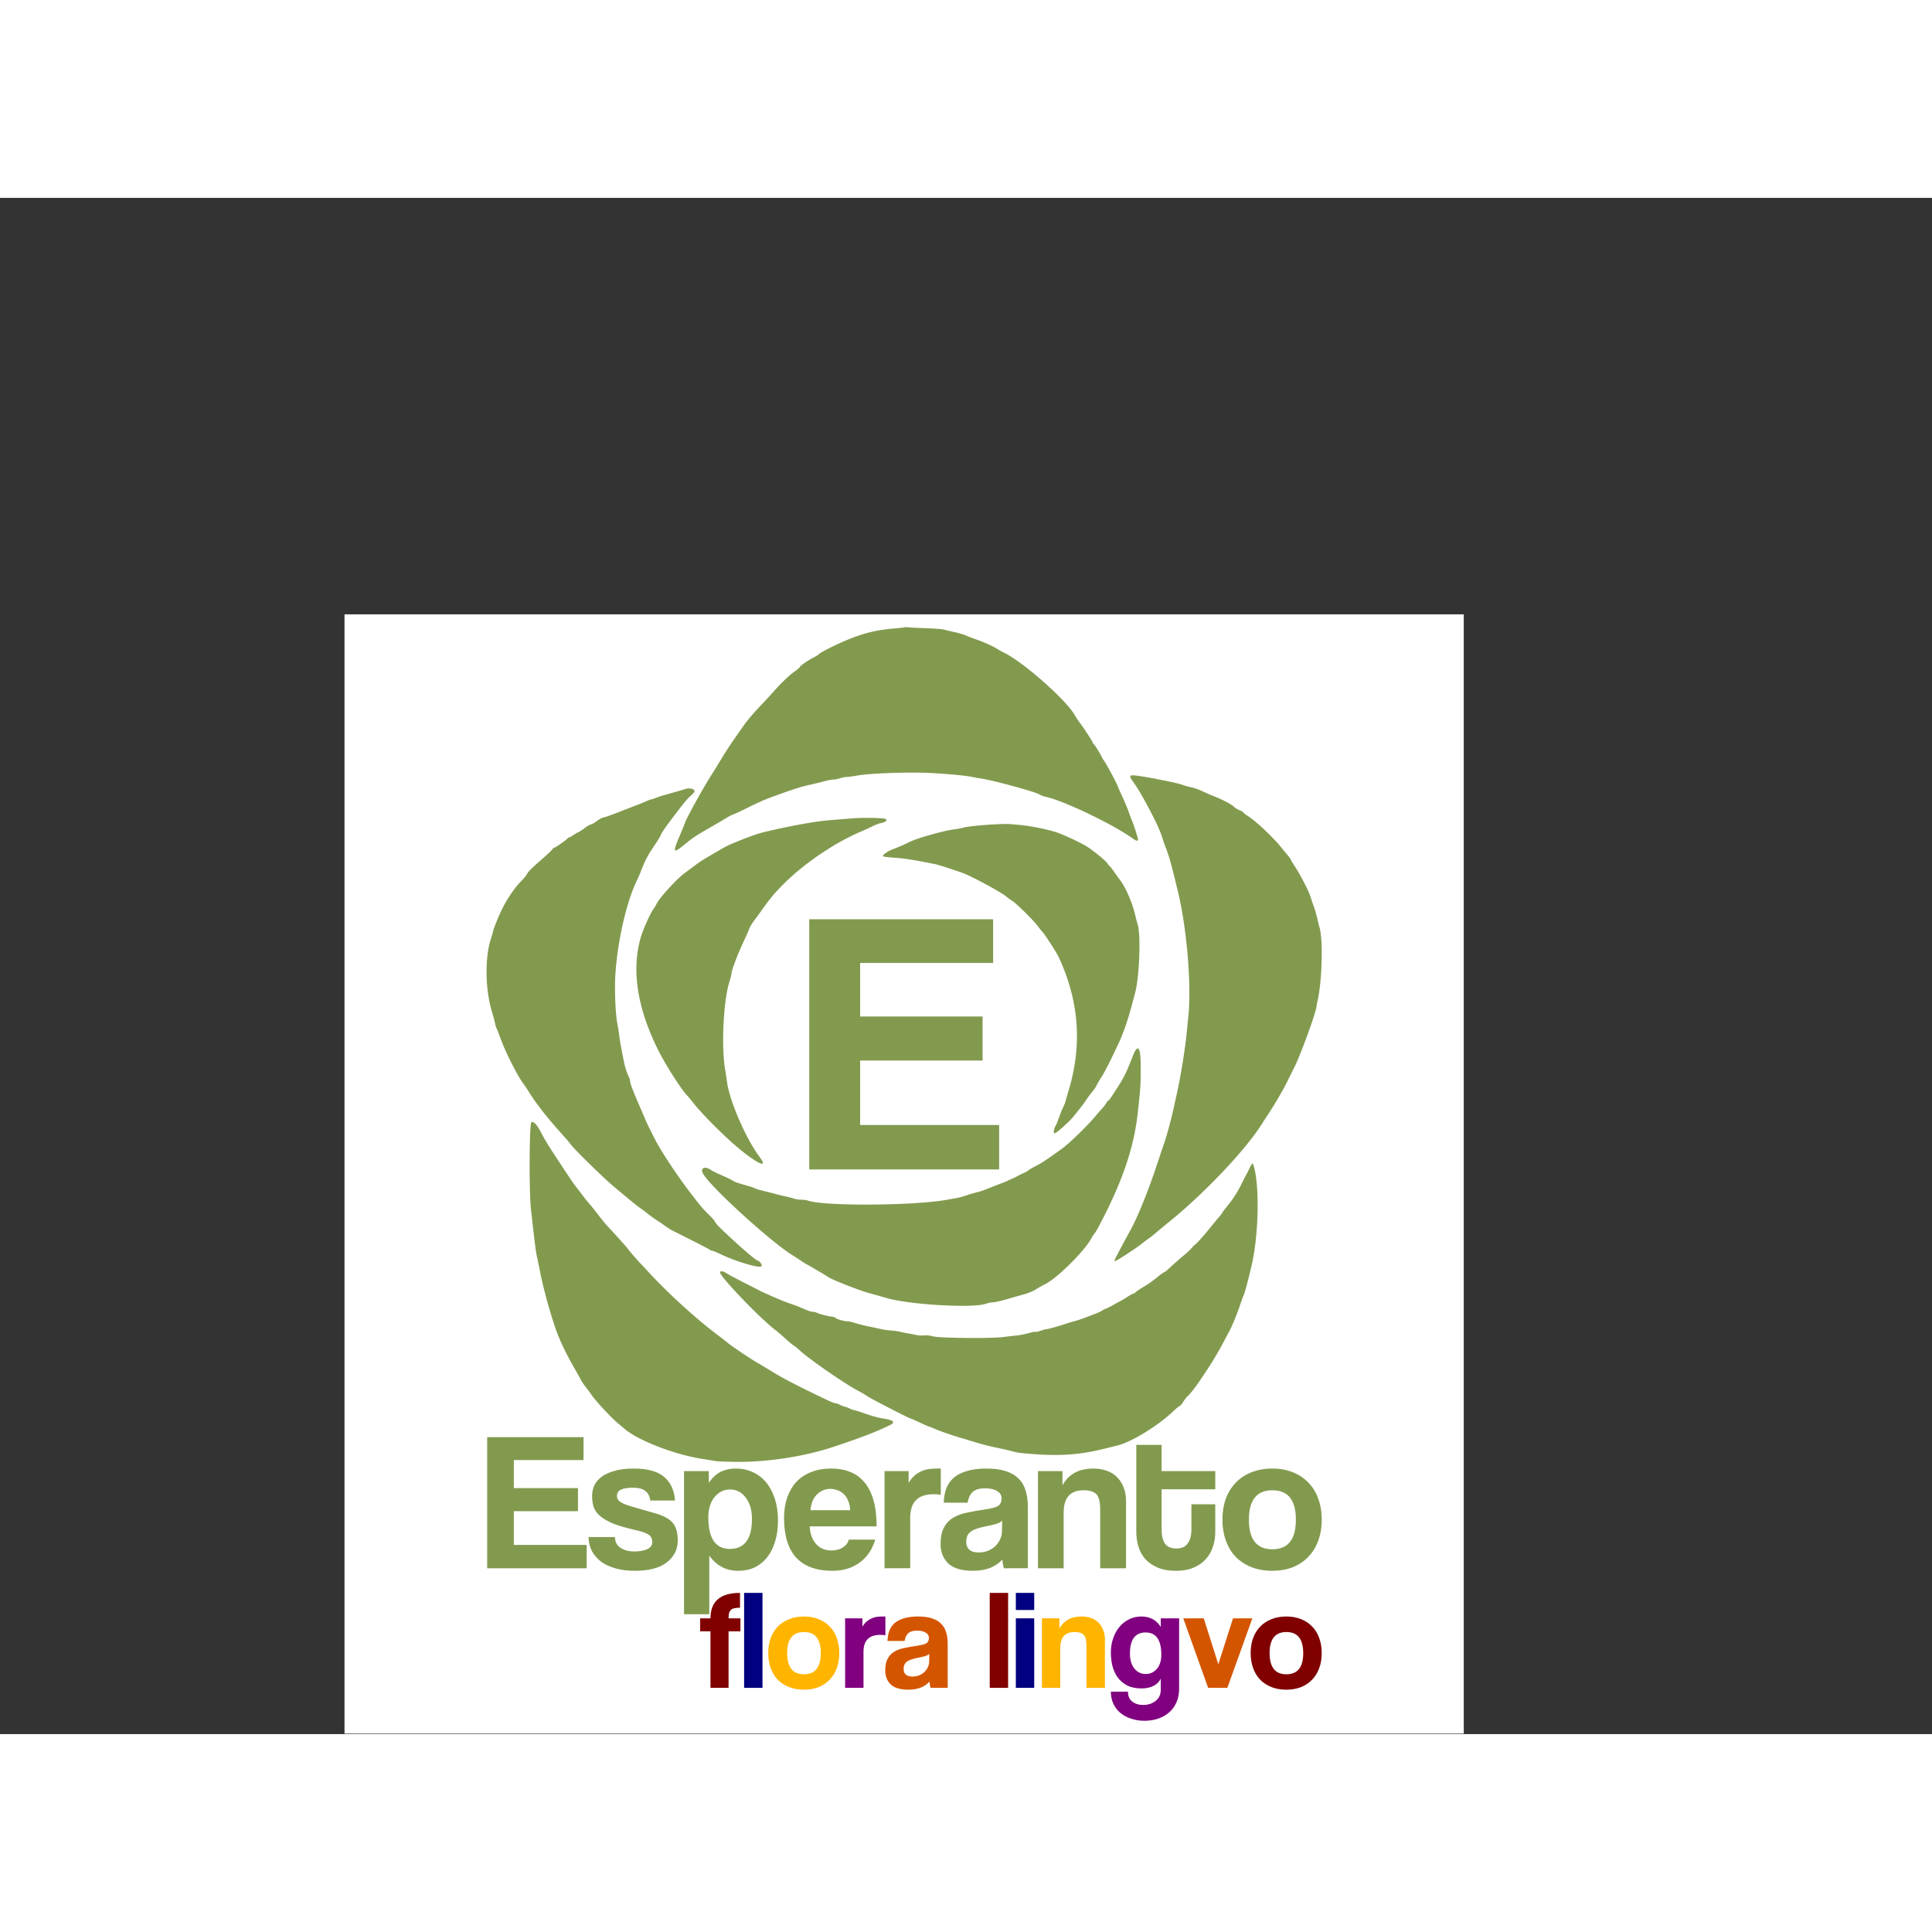 <svg height="2500" viewBox="-59.332 -71.72 332.724 264.562" width="2500" xmlns="http://www.w3.org/2000/svg"><rect x="-59.332" y="-71.72" width="332.724" height="264.562" fill="#333333" stroke="none"/><path clip-rule="evenodd" d="m0 0h192.756v192.756h-192.756z" fill="#fff" fill-rule="evenodd"/><g fill="#829a4e"><path d="m100.127 2.386c1.363.047 2.716.146 3.005.22.29.074 1.168.281 1.954.46.785.18 1.664.44 1.953.581.29.14 1.135.462 1.879.716 1.216.414 3.181 1.326 3.628 1.682.094.076.568.33 1.052.566 3.37 1.64 10.92 8.345 12.22 10.852.105.205.49.773.853 1.263.844 1.137 2.158 3.165 2.158 3.33 0 .069.1.206.22.306.19.156 1.245 1.873 1.417 2.307.032.081.178.317.324.524.486.686 2.28 4.032 2.437 4.545.048.153.388.928.757 1.722s.855 1.964 1.08 2.6.469 1.29.543 1.454c.282.616 1.036 2.964 1.036 3.222 0 .388-.243.335-1.031-.227-3.391-2.416-11.848-6.453-14.837-7.082a4.677 4.677 0 0 1 -1.16-.448c-.761-.444-7.848-2.377-9.79-2.67a62.482 62.482 0 0 1 -1.96-.347c-1.013-.196-3.114-.398-6.386-.613-3.648-.24-10.964-.002-13.3.433-.66.123-1.438.226-1.727.229-.29.003-.797.101-1.127.219s-.827.217-1.103.22c-.276.004-.986.136-1.578.294-.592.157-1.719.432-2.504.609-1.516.343-2.537.66-5.189 1.613-2.666.959-3.12 1.151-5.445 2.3-1.218.602-2.383 1.146-2.588 1.21-.206.063-.611.263-.902.445-.29.183-1.61.955-2.932 1.718-2.674 1.54-2.963 1.733-4.606 3.067-1.882 1.53-1.993 1.34-.82-1.405.445-1.043.86-2.061.922-2.264.278-.905 3.15-6.099 4.808-8.694.26-.409.858-1.378 1.327-2.154 1.008-1.668 1.655-2.657 2.877-4.392a200.2 200.2 0 0 0 1.127-1.614c.528-.777 1.822-2.295 3.094-3.63a82.305 82.305 0 0 0 1.945-2.1c1.227-1.419 2.886-3.022 3.696-3.572.465-.316.881-.667.925-.78.096-.249 1.521-1.233 2.483-1.716.38-.19.762-.438.849-.548.16-.205 1.971-1.152 3.614-1.889 3.497-1.57 5.865-2.215 9.166-2.496.992-.084 1.871-.182 1.954-.217.082-.035.387-.034.676.001.29.036 1.642.103 3.006.15m37.002 25.491c.6.09 1.6.263 2.22.384l1.878.368c1.506.293 2.716.587 3.23.785.29.111.932.286 1.428.389.496.102 1.341.402 1.878.665s1.383.634 1.879.821c1.378.523 3.149 1.445 3.517 1.833.182.192.632.47.999.62.368.15.668.327.668.394s.31.316.689.553c1.462.917 4.435 3.726 5.923 5.597.124.156.513.626.864 1.045s.64.811.64.872.316.587.703 1.168c.88 1.319 2.377 4.198 2.664 5.118.118.381.384 1.16.591 1.733.208.572.49 1.541.628 2.154s.308 1.298.378 1.522c.638 2.033.457 9.161-.318 12.604-.085.376-.174.844-.199 1.04-.162 1.297-2.813 8.538-3.884 10.61a91.658 91.658 0 0 0 -1.07 2.154c-.631 1.325-2.117 3.89-3.27 5.645-.456.695-.955 1.464-1.109 1.709-2.877 4.598-10.102 12.205-16.346 17.211a84.575 84.575 0 0 0 -1.97 1.634c-.487.421-.995.827-1.127.903-.133.075-.681.486-1.218.912-1.11.88-4.414 3.036-4.652 3.036-.23 0-.22-.028.528-1.448.679-1.288.888-1.677 2.137-3.963 1.198-2.194 3.002-6.646 4.4-10.857.488-1.47 1.095-3.276 1.349-4.011.488-1.414 1.29-4.404 1.713-6.388.14-.654.381-1.757.537-2.452.606-2.705 1.401-7.686 1.649-10.325.084-.899.19-1.968.237-2.377.606-5.405-.186-15.222-1.757-21.765-1.071-4.459-1.549-6.202-2.012-7.347a24.921 24.921 0 0 1 -.668-1.903c-.257-.872-.95-2.457-1.737-3.972-1.387-2.672-2.425-4.474-3.2-5.558-.971-1.359-.897-1.427 1.21-1.113m-76.916 2.41c.14.23.06.368-.521.892-.721.651-.998.983-2.94 3.518-1.347 1.76-2.309 3.159-2.309 3.36 0 .074-.321.616-.714 1.205-1.665 2.498-1.83 2.807-2.763 5.166-.16.408-.424 1.01-.585 1.337-1.807 3.682-3.369 10.489-3.735 16.28-.164 2.6.01 6.837.352 8.53.116.572.254 1.441.308 1.931.086.776.358 2.29.843 4.68.167.82.549 1.98.826 2.505.114.216.207.535.208.709 0 .358.417 1.47 1.438 3.843.387.899.89 2.069 1.116 2.6.227.53.633 1.4.902 1.931l.79 1.56c1.127 2.223 4.01 6.558 6.47 9.73 1.49 1.922 1.958 2.467 2.832 3.305.468.448.954 1.008 1.081 1.243.247.458.555.772 2.803 2.864 2.054 1.91 4.16 3.696 4.48 3.796.53.167.984.938.618 1.053-.653.205-4.377-.92-6.703-2.025-.84-.4-1.622-.727-1.735-.727a.577.577 0 0 1 -.349-.139c-.078-.075-1.513-.827-3.189-1.67-1.675-.844-3.23-1.629-3.456-1.745s-.714-.435-1.086-.709c-.372-.273-.97-.68-1.329-.903a20.29 20.29 0 0 1 -1.503-1.08 31.2 31.2 0 0 0 -1.376-1.033c-.538-.368-1.184-.886-3.052-2.452-.584-.49-1.229-1.025-1.431-1.188-1.577-1.273-7.1-6.675-7.607-7.438-.144-.218-.61-.779-1.037-1.245-1.371-1.503-3.092-3.526-3.779-4.442-.165-.22-.605-.8-.977-1.29a26.554 26.554 0 0 1 -1.265-1.853c-.324-.531-.768-1.2-.987-1.486-1.006-1.316-3.091-5.403-3.902-7.65-.354-.981-.695-1.85-.759-1.932-.063-.082-.193-.516-.288-.966a24.016 24.016 0 0 0 -.47-1.762c-1.21-3.881-1.3-9.476-.205-12.777.2-.602.363-1.164.363-1.251 0-.198.624-1.794 1.233-3.152.875-1.953 2.289-4.118 3.481-5.332.473-.481.968-1.083 1.1-1.337.234-.45 1.006-1.204 3.1-3.024.562-.49 1.124-1.033 1.247-1.207.124-.174.285-.316.36-.316.175 0 2.005-1.266 2.25-1.557.104-.124.253-.226.331-.226.079 0 .438-.2.798-.446s.71-.446.778-.447.528-.302 1.022-.669c.495-.366 1.006-.667 1.138-.667.13 0 .601-.267 1.044-.594s.93-.594 1.081-.594 1.306-.403 2.565-.896c1.26-.492 2.662-1.034 3.117-1.204s1.183-.468 1.62-.664c.435-.195.862-.356.948-.356s.473-.126.86-.28.975-.352 1.305-.44c1.03-.277 3.288-.927 3.682-1.06.604-.204 1.378-.108 1.562.194m33.039 4.984c.247.247-.144.544-.903.685-.301.056-.923.29-1.382.521-.458.232-1.325.63-1.927.887-4.557 1.942-9.642 5.354-13.196 8.856-1.757 1.731-2.472 2.584-4.158 4.966-.26.368-.77 1.06-1.132 1.54-.361.478-.749 1.126-.861 1.44a24.253 24.253 0 0 1 -.717 1.655c-1.283 2.712-2.36 5.534-2.36 6.182 0 .158-.141.713-.313 1.235-1.053 3.192-1.447 11.39-.734 15.284.082.45.216 1.33.297 1.957.429 3.311 3.281 9.871 5.667 13.033 1.932 2.56-1.834.296-5.891-3.543-2.569-2.43-4.636-4.61-5.787-6.099a16.756 16.756 0 0 0 -.942-1.111c-.947-.987-3.654-5.237-4.828-7.58-3.653-7.291-4.688-13.799-3.095-19.457.369-1.308 1.654-4.21 2.173-4.907.183-.245.446-.68.585-.966.536-1.101 3.471-4.3 4.906-5.348.504-.368 1.314-.97 1.8-1.337.488-.368 1.38-.957 1.983-1.31l2.3-1.342c.661-.386 1.439-.794 1.728-.906.29-.112.807-.325 1.15-.474.729-.316 2.317-.91 3.537-1.325.72-.244 3.444-.872 5.757-1.328 3.018-.594 5.135-.917 6.913-1.054 1.157-.089 2.712-.213 3.456-.277 2.087-.177 5.75-.102 5.974.123m22.954.989c2.099.177 5.688.94 6.988 1.484 2.45 1.027 4.244 1.923 5.148 2.569 1.395.999 2.882 2.26 3.06 2.595.097.182.253.376.347.431.094.056.439.49.766.966.328.475.821 1.16 1.096 1.522.968 1.272 2.115 3.972 2.594 6.102.1.45.28 1.118.397 1.486.548 1.71.301 8.812-.402 11.588-1.084 4.281-1.925 6.84-2.977 9.062-1.548 3.272-2.294 4.735-2.879 5.646-.34.53-.72 1.18-.842 1.443s-.412.697-.645.965c-.233.269-.722.923-1.087 1.454a27.57 27.57 0 0 1 -1.042 1.428c-.208.254-.683.849-1.055 1.32-.786 1-3.058 3.046-3.38 3.046-.267 0-.16-.773.18-1.314.121-.191.354-.75.516-1.24.163-.49.495-1.321.739-1.846.243-.526.44-1.004.439-1.063-.003-.06.229-.877.514-1.816 2.401-7.92 1.842-15.478-1.708-23.11-.372-.8-2.577-4.186-2.85-4.375-.058-.04-.379-.442-.712-.892-.783-1.058-3.706-3.938-4.482-4.418a8.084 8.084 0 0 1 -.906-.645c-.852-.765-6.166-3.635-7.717-4.168-2.444-.84-4.044-1.348-4.591-1.459-3.735-.755-5.243-.99-7.224-1.126-.826-.057-1.593-.151-1.704-.21-.287-.153.752-.92 1.704-1.26.737-.262 1.885-.763 2.93-1.28 1.212-.597 5.743-1.879 7.361-2.08.622-.079 1.468-.235 1.881-.35 1.191-.328 6.707-.723 8.115-.58.166.016.808.072 1.428.125m20.901 41.116c.022 3.602.01 3.818-.481 8.352-.601 5.56-2.29 10.851-5.56 17.413-.822 1.651-1.653 3.189-1.845 3.417a5.93 5.93 0 0 0 -.604.905c-1.081 2.084-5.872 6.852-7.878 7.841-.469.231-1.21.651-1.646.934-.437.283-1.35.668-2.029.854-.679.187-2.045.575-3.037.862s-2.048.524-2.348.527-.84.111-1.202.242c-2.228.802-13.176.175-17.113-.98-.785-.23-2.104-.601-2.93-.824-1.76-.476-6.319-2.26-7.114-2.785-.303-.2-.99-.618-1.527-.929s-1.146-.67-1.352-.798a10.111 10.111 0 0 0 -.752-.417c-.206-.101-.693-.403-1.081-.67s-1.03-.685-1.428-.929c-3.775-2.319-14.22-11.84-15.435-14.07-.542-.997.325-1.367 1.41-.602.208.148.988.53 1.732.85s1.595.73 1.891.91c.544.332.67.377 2.69.95.617.174 1.193.375 1.278.445s.763.27 1.506.446 1.655.407 2.027.515c.372.107 1.082.277 1.578.377s1.157.275 1.468.388c.312.114.9.207 1.306.207s.908.064 1.116.142c2.658.999 18.377.908 24.061-.14.414-.075 1.124-.203 1.578-.283.455-.08 1.232-.29 1.728-.466a18.837 18.837 0 0 1 1.728-.51c.455-.103 1.334-.395 1.954-.648.62-.254 1.596-.637 2.168-.853.573-.216 1.148-.451 1.278-.522s.472-.228.762-.348c.289-.12.695-.32.901-.444s.693-.362 1.08-.528c.388-.166.748-.37.8-.454.053-.084.498-.353.989-.598 1.19-.594 1.974-1.106 4.703-3.075 1.36-.98 4.428-3.954 5.878-5.696.413-.497.924-1.082 1.136-1.3s.514-.614.671-.88.336-.482.396-.482c.114 0 .547-.634 1.977-2.897.751-1.188 1.265-2.288 2.214-4.736.833-2.147 1.34-1.665 1.358 1.287m-104.082 10.528c.218.257.622.917.897 1.466.518 1.037 1.231 2.187 3.314 5.346 1.794 2.721 2.276 3.422 2.819 4.103.268.337.725.936 1.014 1.33.29.396.767.989 1.063 1.32.295.33.998 1.202 1.561 1.938.564.735 1.212 1.537 1.441 1.782 1.374 1.469 3.266 3.569 3.524 3.91.44.584 1.89 2.27 2.327 2.706.208.206.885.927 1.505 1.602 3.253 3.541 8.204 8.04 11.803 10.724.384.286 1.148.882 1.698 1.323.923.742 4.157 2.908 5.208 3.489.248.137 1.431.85 2.63 1.586 1.862 1.143 4.533 2.515 9.406 4.832.586.279 1.18.507 1.32.507s.52.134.845.297c.324.163.679.297.788.297.11 0 .465.134.79.297s.693.3.82.303c.127.002.806.209 1.509.459 1.6.569 2.698.866 3.757 1.02 1.384.2 1.806.619 1.014 1.009-2.489 1.226-4.736 2.097-9.728 3.772-5.036 1.69-11.345 2.678-16.833 2.636-1.612-.013-3.268-.08-3.682-.151-.413-.071-1.427-.236-2.254-.367-4.834-.764-11.065-3.186-13.397-5.206a91.535 91.535 0 0 0 -1.128-.944c-1.072-.887-3.828-3.847-4.484-4.818-.29-.428-.762-1.07-1.049-1.426a9.268 9.268 0 0 1 -.837-1.254 45.744 45.744 0 0 0 -.784-1.421c-1.418-2.462-2.09-3.781-2.953-5.794-1.016-2.372-2.643-8.055-3.318-11.588a74.632 74.632 0 0 0 -.445-2.154c-.2-.876-.361-2.02-.677-4.829-.087-.776-.258-2.28-.38-3.342-.357-3.134-.32-14.575.051-15.19.1-.168.516.044.845.43m123.608 7.271c.961 3.527.789 11.538-.358 16.7-.47 2.114-1.247 5.05-1.426 5.384-.076.143-.38.974-.674 1.846-.49 1.454-1.39 3.634-1.8 4.358-.092.163-.645 1.2-1.229 2.302s-1.592 2.808-2.24 3.789l-1.572 2.377c-.671 1.012-1.854 2.516-2.133 2.71-.146.102-.474.52-.729.929-.254.409-.533.744-.62.744s-.645.463-1.241 1.029c-2.594 2.461-7.263 5.297-9.574 5.815-.29.064-1.169.28-1.954.48-4.764 1.209-8.573 1.41-14.72.779a7.761 7.761 0 0 1 -1.052-.2c-.822-.228-1.904-.477-3.43-.791a41.533 41.533 0 0 1 -3.081-.801 311.79 311.79 0 0 0 -3.038-.91c-1.337-.39-3.613-1.205-4.53-1.621-.262-.118-.517-.215-.569-.215-.051 0-.736-.3-1.521-.668-.786-.368-1.477-.67-1.537-.672-.257-.006-7.034-3.499-7.622-3.928-.248-.182-.979-.609-1.624-.95-2.29-1.208-8.43-5.464-9.978-6.914-.347-.326-.763-.663-.925-.75s-.848-.655-1.527-1.263c-.678-.608-1.41-1.24-1.629-1.402-2.596-1.937-9.638-9.26-9.638-10.022 0-.268.586-.203 1.037.115.349.245 1.74.978 4.824 2.54.371.19.777.4.901.47.124.069.462.23.752.358.289.127.864.385 1.277.572s1.157.505 1.653.708c.855.35 1.232.49 2.367.877.268.091.691.257.939.367 1.285.572 1.94.803 2.276.803.206 0 .516.076.691.168.405.214 1.84.588 2.49.648.273.025.611.143.75.263.28.238 1.448.555 2.049.555.21 0 .773.128 1.248.284.476.156 1.541.424 2.368.597.826.172 1.807.385 2.179.473a12.08 12.08 0 0 0 1.626.222c.523.034 1.233.133 1.578.22s.966.214 1.379.282 1.05.192 1.416.276c.365.083.974.116 1.352.072.422-.05 1.01.013 1.517.159 1.086.313 10.144.393 12.245.108.744-.1 1.623-.202 1.954-.226.609-.043 1.79-.284 2.818-.573.31-.088.602-.121.649-.075.046.045.45-.044.897-.2.447-.155.929-.282 1.07-.282.254 0 2.183-.548 3.507-.997.372-.126.947-.296 1.277-.377s1.007-.301 1.503-.489l1.954-.74c.578-.22 1.153-.485 1.277-.59s.381-.236.571-.293.766-.342 1.278-.633a50.14 50.14 0 0 1 1.359-.749c.235-.12.775-.445 1.199-.721s.834-.502.912-.502.27-.115.427-.255.507-.39.779-.557l1.216-.748c.398-.245 1.193-.83 1.769-1.3.575-.47 1.108-.854 1.184-.854s.403-.25.726-.557a70.163 70.163 0 0 1 2.905-2.557c.398-.332.906-.82 1.127-1.085.22-.264.455-.504.52-.532.211-.092 1.303-1.298 2.392-2.642.587-.725 1.36-1.66 1.72-2.077s.654-.805.654-.862.389-.573.864-1.147c.989-1.195 1.747-2.394 2.525-3.992.299-.612.643-1.28.764-1.485.122-.204.326-.606.454-.892.224-.5.483-.89.59-.89.028 0 .125.273.216.607" fill-rule="evenodd"/><path d="m24.57 164.278v-22.575h16.592v3.944h-12.002v4.828h11.05v3.978h-11.05v5.813h12.546v4.012zm28.094-11.661q-.17-1.156-.883-1.666-.68-.544-2.108-.544-1.36 0-2.074.34-.68.306-.68 1.088 0 .68.68 1.088.714.408 2.04.782 2.176.612 3.671 1.054 1.496.408 2.38.985.918.578 1.292 1.462.408.85.408 2.312 0 2.244-1.87 3.74-1.87 1.462-5.541 1.462-1.802 0-3.264-.408-1.462-.408-2.516-1.156-1.02-.782-1.598-1.836-.544-1.088-.578-2.414h4.556q0 1.19.918 1.836.952.646 2.448.646 1.258 0 2.141-.374.918-.408.918-1.224 0-.918-.68-1.326-.645-.408-2.005-.714-2.448-.544-3.944-1.122-1.496-.612-2.346-1.325-.816-.714-1.122-1.564-.272-.85-.272-1.904 0-.952.374-1.802.408-.85 1.258-1.496.85-.646 2.21-1.02 1.36-.408 3.332-.408 3.603 0 5.27 1.462 1.665 1.462 1.835 4.046zm13.695 8.329q3.807 0 3.807-5.168 0-2.243-1.054-3.637-1.054-1.428-2.72-1.428-1.597 0-2.685 1.326-1.054 1.326-1.054 3.468 0 5.44 3.706 5.44zm-7.889 11.254v-24.648h4.25l.034 2.04q1.53-2.482 4.658-2.482 1.563 0 2.89.612 1.36.612 2.311 1.768.952 1.156 1.496 2.822.544 1.666.544 3.773 0 1.904-.476 3.502-.442 1.564-1.326 2.72-.884 1.156-2.176 1.802-1.258.612-2.89.612-3.093 0-4.963-2.618v10.097zm28.613-17.917q-.034-.918-.34-1.598-.272-.714-.748-1.156-.476-.476-1.088-.68-.612-.238-1.258-.238-1.326 0-2.312.986-.952.952-1.088 2.686zm-6.97 2.787q.102 1.904 1.088 3.026 1.02 1.122 2.652 1.122 1.088 0 1.904-.476.85-.51 1.088-1.394h4.555q-.782 2.584-2.72 3.978-1.938 1.394-4.624 1.394-8.363 0-8.363-9.111 0-1.938.544-3.502.544-1.564 1.563-2.686 1.054-1.122 2.55-1.7 1.496-.612 3.434-.612 3.876 0 5.848 2.482 2.006 2.482 2.006 7.48zm12.887 7.208v-16.728h4.148v2.006q.544-.85 1.122-1.326.612-.476 1.224-.714.646-.272 1.292-.34.645-.068 1.325-.068h.578v4.522q-.612-.102-1.224-.102-4.045 0-4.045 4.046v8.703zm20.258-8.194q-.34.34-.986.544-.645.204-1.87.442-1.903.374-2.617.952t-.714 1.666q0 1.87 2.142 1.87.85 0 1.564-.272.748-.306 1.257-.782.544-.51.85-1.156.34-.68.34-1.428zm.306 8.194q-.204-.646-.272-1.496-.782.884-2.073 1.428-1.292.51-2.992.51-2.89 0-4.25-1.258-1.326-1.292-1.326-3.332 0-1.802.578-2.856.578-1.088 1.598-1.7 1.02-.611 2.414-.883 1.428-.306 3.094-.544 1.665-.238 2.243-.612.578-.408.578-1.292 0-.816-.782-1.258-.747-.476-2.04-.476-1.53 0-2.21.68-.645.68-.815 1.802h-4.114q.034-1.292.408-2.38.408-1.088 1.258-1.87.884-.782 2.278-1.19 1.394-.442 3.4-.442 1.971 0 3.331.442 1.394.442 2.21 1.292.85.816 1.224 2.074.374 1.224.374 2.788v10.573zm16.573 0v-10.131q0-1.938-.646-2.618-.646-.68-2.21-.68-3.433 0-3.433 3.842v9.587h-4.42v-16.728h4.216v2.45q.782-1.428 2.074-2.142 1.291-.748 3.331-.748 1.19 0 2.21.374 1.02.34 1.734 1.054.748.714 1.156 1.768.442 1.02.442 2.38v11.593zm15.709-11.015h4.113v4.76q0 1.325-.408 2.55-.373 1.19-1.223 2.141-.816.918-2.108 1.462-1.258.544-3.026.544-1.836 0-3.128-.544t-2.142-1.462q-.816-.918-1.19-2.142-.374-1.224-.374-2.584v-14.958h4.352v4.522h9.247v3.128h-9.247v6.867q0 1.598.578 2.482.612.85 1.972.85 1.326 0 1.938-.85.646-.85.646-2.414zm13.948 7.751q4.046 0 4.046-5.1 0-5.065-4.046-5.065t-4.046 5.065q0 5.1 4.046 5.1zm0 3.706q-2.04 0-3.638-.646-1.598-.646-2.72-1.802-1.088-1.156-1.666-2.788-.578-1.632-.578-3.57 0-1.971.578-3.603.612-1.632 1.734-2.788 1.122-1.156 2.686-1.768 1.598-.646 3.604-.646 1.972 0 3.536.646 1.563.612 2.651 1.768 1.122 1.122 1.7 2.754.612 1.632.612 3.637 0 2.006-.612 3.638-.578 1.598-1.7 2.754-1.088 1.156-2.685 1.802-1.564.612-3.502.612z" stroke-width=".839"/><g stroke-width=".6"><path d="m63.024 184.877v-9.734h-1.777v-2.24h1.777q0-4.38 5.086-4.38v2.556q-.609 0-.998.097-.365.073-.584.292-.219.219-.316.584-.073.34-.073.852h2.044v2.239h-2.044v9.734z" fill="#800000"/><path d="m68.817 184.877v-16.354h3.164v16.354z" fill="#000080"/><path d="m79.127 182.54q2.895 0 2.895-3.65 0-3.626-2.895-3.626-2.896 0-2.896 3.626 0 3.65 2.896 3.65zm0 2.653q-1.46 0-2.604-.462-1.144-.463-1.947-1.29-.779-.827-1.193-1.996-.413-1.168-.413-2.555 0-1.411.413-2.58.438-1.167 1.241-1.995.804-.827 1.923-1.265 1.144-.463 2.58-.463 1.411 0 2.53.463 1.12.438 1.899 1.265.803.803 1.216 1.971.438 1.168.438 2.604 0 1.436-.438 2.604-.413 1.144-1.216 1.971-.78.828-1.923 1.29-1.12.438-2.506.438z" fill="#ffb500"/><path d="m86.213 184.877v-11.973h2.969v1.435q.39-.608.803-.949.438-.34.876-.51.463-.195.925-.244.462-.049.949-.049h.414v3.237q-.438-.073-.876-.073-2.896 0-2.896 2.896v6.23z" fill="#800080"/><path d="m100.714 179.012q-.243.243-.706.39-.462.145-1.338.316-1.363.267-1.874.681-.511.414-.511 1.192 0 1.339 1.533 1.339.608 0 1.12-.195.535-.219.9-.56.39-.365.608-.827.244-.487.244-1.022zm.219 5.865q-.146-.463-.195-1.071-.56.633-1.484 1.022-.925.365-2.142.365-2.068 0-3.042-.9-.949-.925-.949-2.385 0-1.29.414-2.044.414-.78 1.144-1.217.73-.438 1.728-.633 1.022-.219 2.214-.39 1.193-.17 1.606-.437.414-.292.414-.925 0-.584-.56-.9-.535-.341-1.46-.341-1.095 0-1.582.487-.462.486-.584 1.29h-2.944q.024-.925.292-1.704.292-.779.9-1.339.633-.56 1.63-.851.998-.317 2.434-.317 1.412 0 2.385.317.998.316 1.582.924.608.584.876 1.485.268.876.268 1.995v7.569z" fill="#d45500"/><path d="m111.119 184.877v-16.354h3.164v16.354z" fill="#800000"/><path d="m115.612 184.877v-11.973h3.164v11.973zm0-13.41v-2.944h3.164v2.945z" fill="#000080"/><path d="m127.768 184.877v-7.252q0-1.387-.463-1.874-.462-.487-1.581-.487-2.458 0-2.458 2.75v6.863h-3.164v-11.973h3.018v1.752q.56-1.022 1.484-1.533.925-.536 2.385-.536.852 0 1.582.268.73.243 1.241.754.535.511.827 1.266.317.73.317 1.703v8.299z" fill="#ffb500"/><path d="m137.966 182.492q1.168 0 1.922-.876.779-.9.779-2.434 0-3.845-2.701-3.845-2.702 0-2.702 3.65 0 1.607.755 2.556.778.949 1.947.949zm2.603.779q-.34.803-1.24 1.265-.877.438-2.045.438-1.484 0-2.506-.511-.998-.535-1.63-1.387-.61-.852-.901-1.971-.268-1.12-.268-2.288 0-1.387.414-2.53.413-1.169 1.12-1.972.705-.827 1.654-1.265.949-.463 2.044-.463 2.239 0 3.358 1.801v-1.484h3.164v12.094q0 1.363-.462 2.385-.463 1.047-1.266 1.728-.803.706-1.898 1.07-1.095.366-2.336.366-1.241 0-2.312-.365-1.07-.34-1.85-.998-.754-.633-1.192-1.557-.438-.925-.438-2.093h2.945q0 1.095.705 1.679.73.608 1.923.608 1.265 0 2.141-.705.876-.682.876-1.874z" fill="#800080"/><path d="m148.731 184.877-4.283-11.973h3.529l2.506 7.909 2.531-7.91h3.334l-4.307 11.974z" fill="#d45500"/><path d="m162.21 182.54q2.895 0 2.895-3.65 0-3.626-2.896-3.626t-2.896 3.626q0 3.65 2.896 3.65zm0 2.653q-1.46 0-2.605-.462-1.143-.463-1.946-1.29-.78-.827-1.193-1.996-.414-1.168-.414-2.555 0-1.411.414-2.58.438-1.167 1.241-1.995.803-.827 1.923-1.265 1.144-.463 2.58-.463 1.41 0 2.53.463 1.12.438 1.898 1.265.803.803 1.217 1.971.438 1.168.438 2.604 0 1.436-.438 2.604-.414 1.144-1.217 1.971-.778.828-1.922 1.29-1.12.438-2.507.438z" fill="#800000"/></g><path d="m80.037 95.596v-43.082h31.664v7.526h-22.904v9.214h21.087v7.591h-21.087v11.095h23.942v7.656z"/></g></svg>